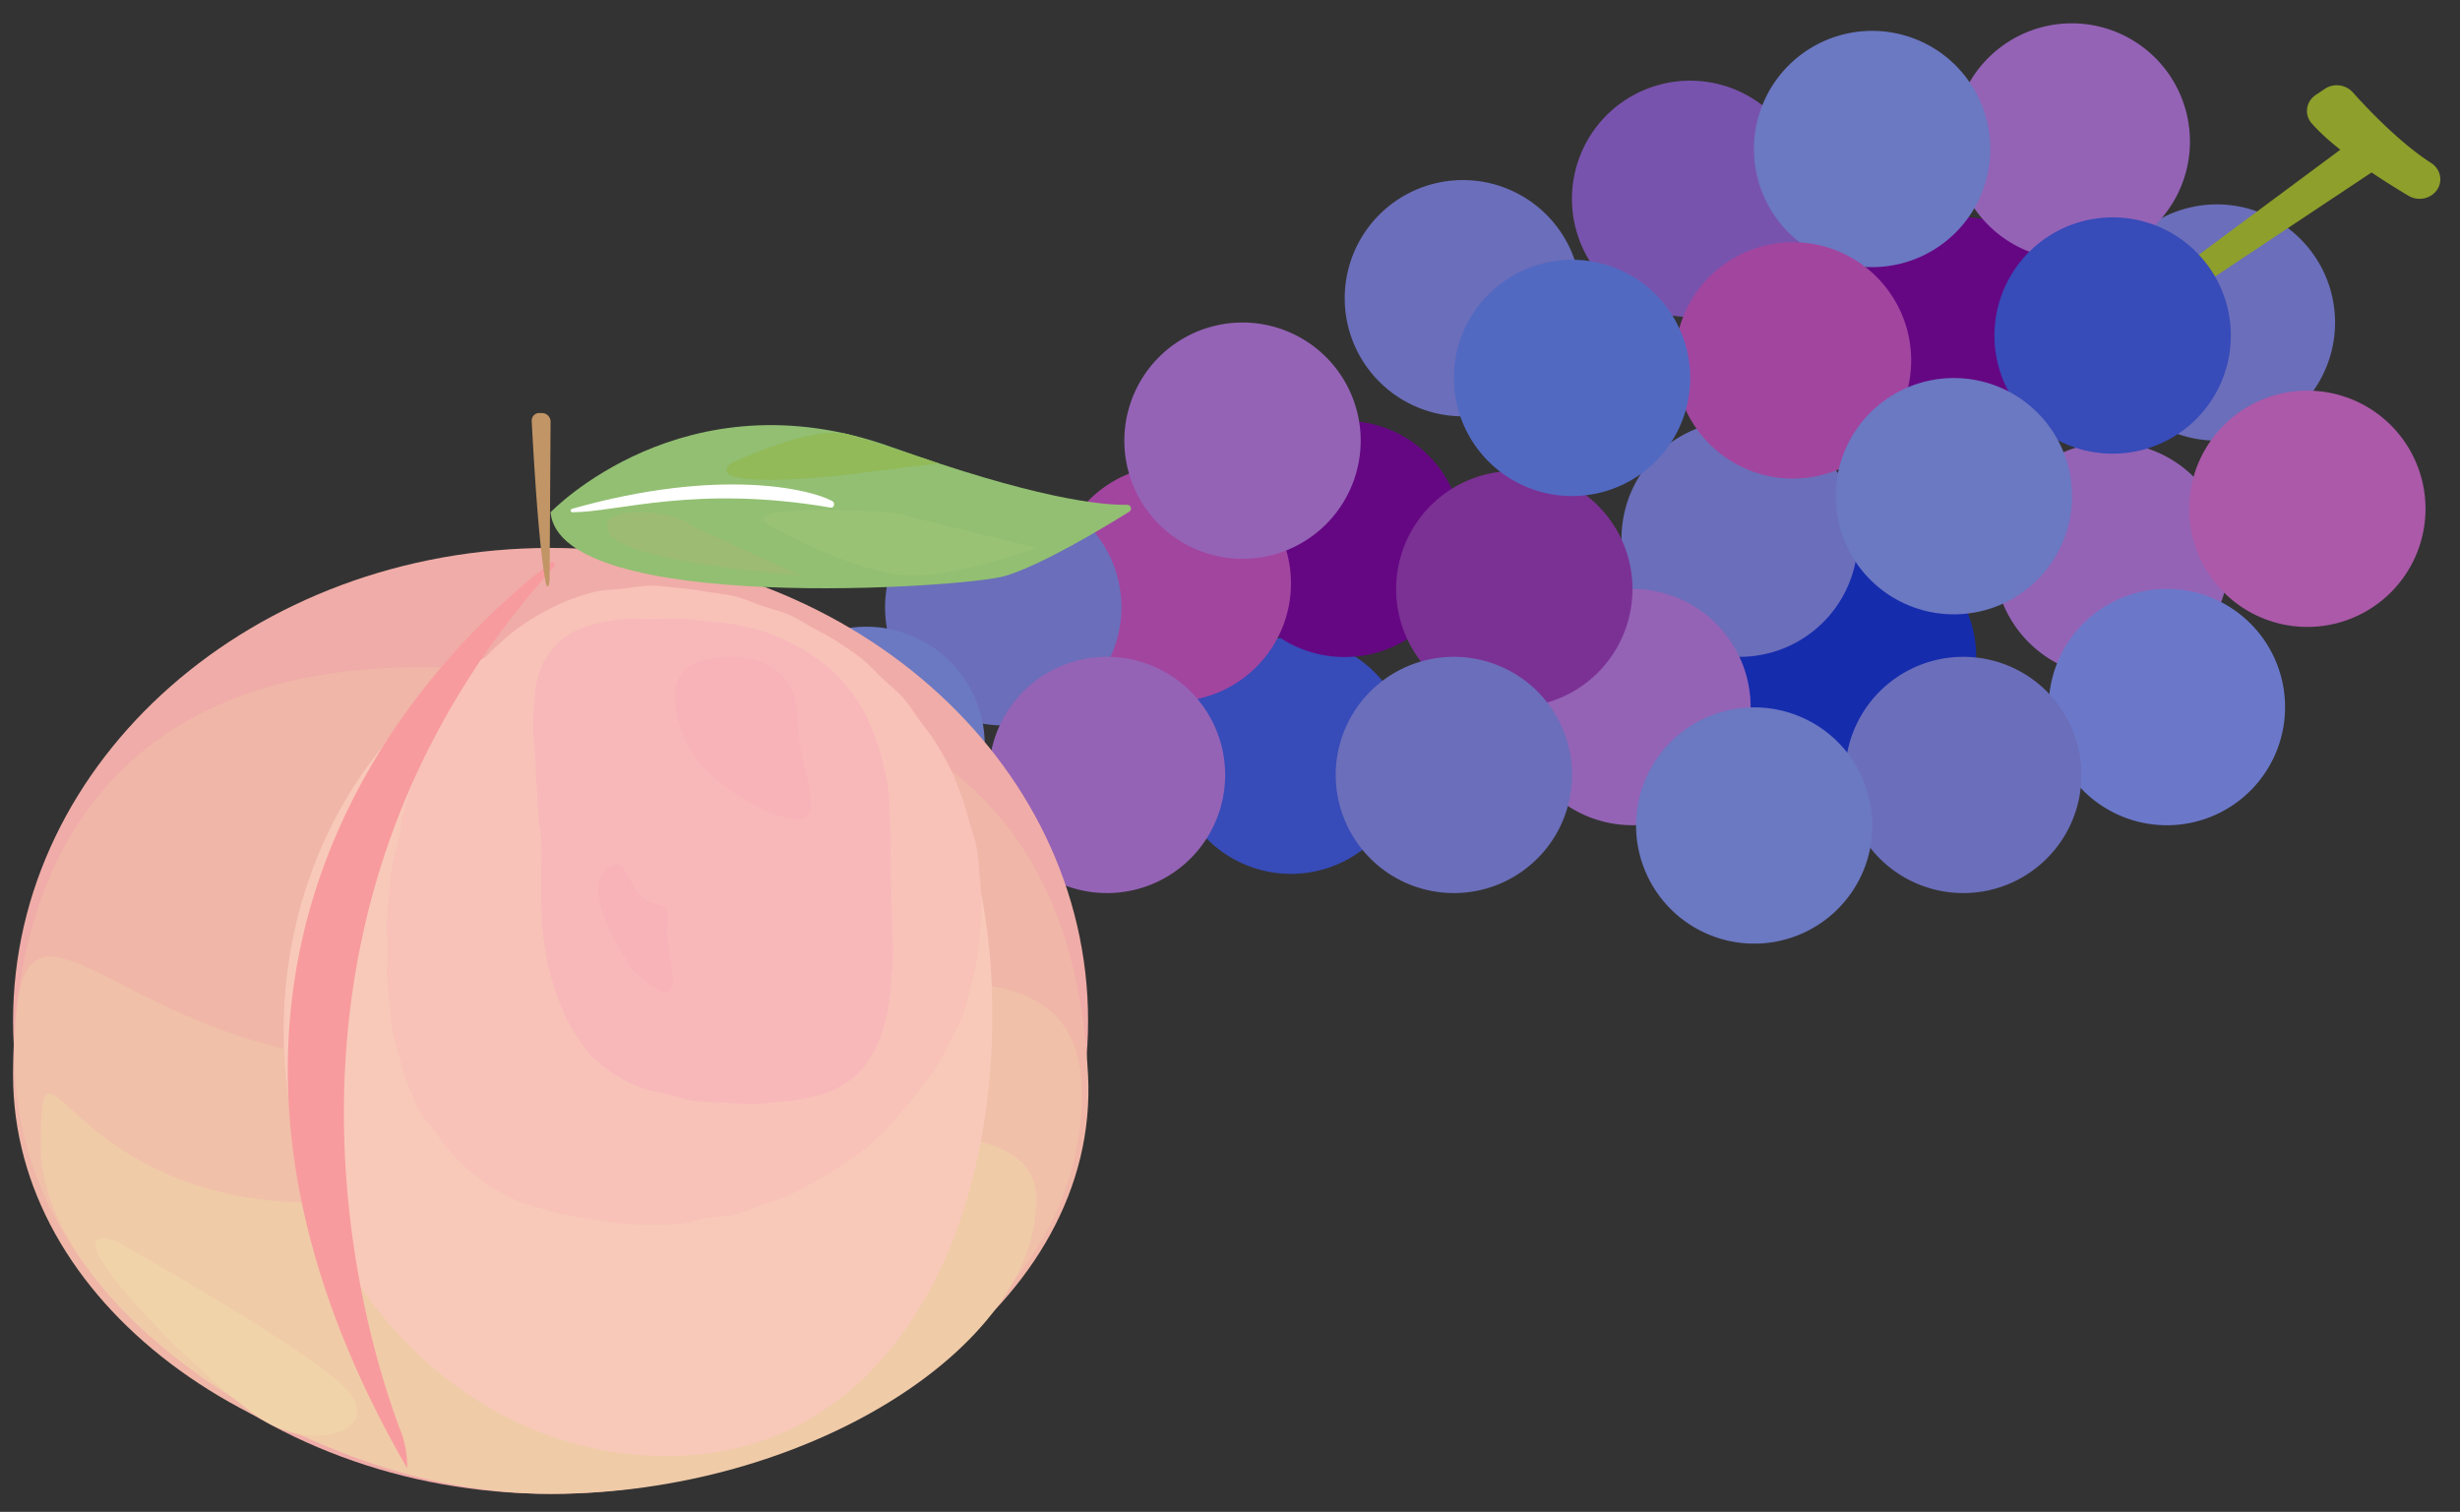 <svg width="122" height="75" fill="none" xmlns="http://www.w3.org/2000/svg"><rect width="100%" height="100%" fill="#333333" stroke="none"/><path d="M68.167 41.634a5.86 5.86 0 10-8.287-8.288 5.86 5.86 0 008.287 8.288z" fill="#374BB9"/><path d="M95.853 37.144a5.86 5.86 0 10-7.41-9.082 5.86 5.86 0 007.41 9.082z" fill="#152CAD"/><path d="M101.511 20.783a5.86 5.86 0 10-8.288-8.288 5.86 5.86 0 108.288 8.288z" fill="#650783"/><path d="M112.212 21.403a5.86 5.86 0 003.136-7.671 5.86 5.86 0 10-10.808 4.534 5.86 5.86 0 007.672 3.137z" fill="#6B6EBA"/><path d="M117.716 8.487l-10.915 7.26-.456-1.103 10.233-7.6 1.138 1.443z" fill="#8E9F2B"/><path d="M108.447 8.379a5.86 5.86 0 10-11.411-2.673 5.86 5.86 0 0011.411 2.673z" fill="#9463B6"/><path d="M89.526 11.199a5.86 5.86 0 10-11.412-2.673A5.86 5.86 0 0089.526 11.2z" fill="#7853AD"/><path d="M108.901 31.866a5.862 5.862 0 00-8.288-8.288 5.86 5.86 0 108.288 8.288z" fill="#9463B6"/><path d="M110.475 18.001a5.861 5.861 0 10-11.404-2.713 5.861 5.861 0 0011.404 2.713z" fill="#374BB9"/><path d="M72.549 20.653a5.86 5.86 0 100-11.72 5.86 5.86 0 000 11.72z" fill="#6B6EBA"/><path d="M120.05 26.898a5.86 5.86 0 10-11.242-3.317 5.86 5.86 0 0011.242 3.317z" fill="#AC59A9"/><path d="M98.474 9.023A5.86 5.86 0 1087.216 5.76a5.86 5.86 0 0011.258 3.262z" fill="#6B78C2"/><path d="M90.42 30.867a5.86 5.86 0 10-8.288-8.288 5.86 5.86 0 008.288 8.288z" fill="#6B6EBA"/><path d="M93.066 22.023a5.86 5.86 0 10-8.288-8.288 5.86 5.86 0 008.288 8.288z" fill="#A2459F"/><path d="M116.674 4.57c.825.92 2.382 2.544 3.89 3.511.588.38.621 1.181.05 1.587a1.08 1.08 0 01-1.165.046c-1.138-.676-3.597-2.217-4.805-3.596-.379-.433-.287-1.076.198-1.406l.446-.3a1.075 1.075 0 011.386.158z" fill="#8E9F2B"/><path d="M70.44 31.24a5.86 5.86 0 10-7.495-9.012 5.86 5.86 0 007.495 9.011z" fill="#650783"/><path d="M85.104 39.22a5.86 5.86 0 10-8.288-8.288 5.86 5.86 0 008.288 8.288z" fill="#9463B6"/><path d="M79.244 33.366a5.86 5.86 0 10-8.288-8.288 5.86 5.86 0 008.288 8.288z" fill="#7B3194"/><path d="M113.248 36.02a5.861 5.861 0 10-11.57-1.887 5.861 5.861 0 0011.57 1.887z" fill="#6B78CA"/><path d="M63.87 30.277a5.86 5.86 0 10-11.413-2.672 5.86 5.86 0 0011.412 2.672z" fill="#A2459F"/><path d="M82.108 22.89a5.86 5.86 0 10-8.288-8.287 5.86 5.86 0 008.288 8.288z" fill="#5269C2"/><path d="M55.497 31.295a5.86 5.86 0 10-11.485-2.339 5.86 5.86 0 0011.485 2.34z" fill="#6B6EBA"/><path d="M54.9 44.303a5.86 5.86 0 100-11.72 5.86 5.86 0 000 11.72z" fill="#9463B6"/><path d="M48.682 38.286a5.86 5.86 0 10-11.412-2.672 5.86 5.86 0 0011.412 2.672zm53.919-12.316a5.861 5.861 0 10-11.404-2.712 5.861 5.861 0 0011.404 2.713z" fill="#6B78C2"/><path d="M72.103 44.303a5.86 5.86 0 100-11.72 5.86 5.86 0 000 11.72z" fill="#6B6EBA"/><path d="M65.765 26.004a5.86 5.86 0 10-8.288-8.288 5.86 5.86 0 008.288 8.288z" fill="#9463B6"/><path d="M97.366 44.303a5.86 5.86 0 005.86-5.86 5.86 5.86 0 10-11.72 0 5.86 5.86 0 005.86 5.86z" fill="#6B6EBA"/><path d="M90.712 45.484a5.86 5.86 0 10-7.427-9.067 5.86 5.86 0 007.427 9.067z" fill="#6B78C2"/><path d="M27.305 74.104c14.722 0 26.657-10.505 26.657-23.462 0-12.957-11.935-23.461-26.657-23.461S.648 37.685.648 50.642c0 12.957 11.935 23.462 26.657 23.462z" fill="#F0ACA8"/><path d="M53.962 53.346c.56 11.148-11.935 20.214-26.657 20.214S.648 64.51.648 53.346c0-11.165 5.524-20.255 20.247-20.255 14.722 0 32.043 0 33.067 20.255z" fill="#F0B6A8"/><path d="M53.651 54.244c0 11.366-13.022 18.768-27.22 18.768-14.199 0-25.706-9.215-25.706-20.58 0-11.367 4.964.265 19.159.265 14.194 0 33.767-9.819 33.767 1.547z" fill="#F0C0A8"/><path d="M51.399 59.514c0 7.325-11.447 14.593-24.094 14.593-12.647 0-25.283-9.863-25.283-17.188 0-7.325 1.016 2.748 13.663 2.748S51.4 52.19 51.4 59.514z" fill="#F0CBA8"/><path d="M49.215 50.364c0 11.636-5.6 21.866-16.112 21.866-10.512 0-19.034-9.436-19.034-21.072s8.522-21.073 19.034-21.073c10.512 0 16.112 8.639 16.112 20.279z" fill="#F8C9B9"/><path d="M48.672 44.897c0 .471-.029.939-.069 1.402-.044.471-.08.935-.165 1.394-.085.463-.19.923-.315 1.37-.128.451-.213.922-.382 1.358-.17.439-.423.842-.629 1.26-.21.42-.423.839-.669 1.238-.245.399-.548.761-.826 1.136-.278.375-.584.73-.894 1.08-.31.35-.584.733-.927 1.055-.338.323-.689.64-1.055.931-.367.29-.77.532-1.16.794-.392.258-.79.495-1.206.721-.41.226-.813.463-1.245.657-.427.19-.874.33-1.321.483-.44.153-.87.355-1.33.472-.45.112-.934.1-1.398.177-.459.076-.91.254-1.382.29-.463.036-.938.048-1.41.048-.471 0-.919-.032-1.358-.056-.463-.028-.91-.12-1.345-.177-.464-.06-.903-.145-1.334-.238-.455-.097-.898-.185-1.322-.314-.443-.137-.894-.238-1.297-.415-.423-.186-.83-.4-1.213-.629-.395-.238-.741-.536-1.088-.818a9.294 9.294 0 01-.97-.943c-.307-.33-.56-.7-.818-1.071-.258-.367-.589-.693-.802-1.1a12.94 12.94 0 01-.552-1.245c-.157-.411-.262-.858-.383-1.306-.117-.427-.254-.858-.338-1.313-.081-.435-.105-.89-.158-1.35-.048-.44-.096-.89-.12-1.354-.025-.443.028-.894.028-1.357 0-.464-.06-.923-.037-1.383.025-.459.057-.918.105-1.377.044-.46.085-.92.153-1.374.069-.456.242-.895.335-1.342.092-.451.125-.919.242-1.362.116-.447.29-.878.435-1.31.145-.439.233-.898.407-1.32.173-.432.358-.86.56-1.266.205-.415.483-.794.717-1.185.238-.398.508-.77.777-1.14.274-.374.556-.733.859-1.076.306-.346.62-.68.963-.987.342-.31.693-.608 1.067-.874.375-.266.766-.508 1.173-.725a10.4 10.4 0 012.57-1.008c.44-.1.907-.096 1.374-.149.447-.048.903-.149 1.374-.149.472 0 .939.085 1.402.121.472.04.931.113 1.39.19.468.076.935.112 1.386.225.456.117.887.319 1.326.468.447.153.907.257 1.334.443.43.19.825.451 1.233.673.41.225.83.439 1.22.697.391.262.786.515 1.153.805.366.295.672.653 1.015.976.342.322.717.612 1.027.958.31.351.552.758.83 1.137.278.374.58.737.822 1.136.246.399.48.806.69 1.225.205.419.362.862.531 1.301.17.435.29.886.42 1.338.124.447.285.89.374 1.353.084.46.1.927.145 1.399.04.463.08.926.08 1.402z" fill="#F8C2B9"/><path d="M44.167 41.931c0 .456 0 .903.004 1.342.008.46.032.902.04 1.337.008.46.02.907.025 1.342.004.464.06.91.052 1.342-.004.467-.073.91-.097 1.338-.028.467-.064.914-.129 1.333-.072.468-.205.89-.334 1.294-.145.443-.33.834-.568 1.196-.242.375-.492.733-.85 1.02-.327.261-.71.491-1.157.676-.378.158-.814.254-1.29.351-.402.08-.841.141-1.32.177-.416.032-.859.08-1.338.08-.48 0-.951-.035-1.398-.064-.488-.028-.96-.02-1.399-.08-.487-.069-.926-.238-1.357-.347-.476-.117-.947-.173-1.358-.342a7.387 7.387 0 01-1.245-.645 6.699 6.699 0 01-1.088-.886c-.33-.327-.588-.713-.846-1.112a7.765 7.765 0 01-.637-1.237 10.067 10.067 0 01-.467-1.314c-.117-.43-.258-.878-.338-1.358a19.838 19.838 0 01-.174-1.39c-.04-.447-.032-.914-.052-1.398-.016-.45 0-.918 0-1.398 0-.48.02-.943.004-1.394-.016-.475-.129-.934-.153-1.386-.028-.48-.053-.943-.085-1.39-.036-.48-.036-.947-.068-1.39-.032-.487-.089-.95-.101-1.39-.016-.495.02-.959.044-1.39.033-.5.093-.959.21-1.374.133-.467.366-.854.652-1.209.274-.342.585-.668 1.036-.898.367-.19.802-.343 1.31-.455a9.918 9.918 0 011.373-.218c.427-.036.89.02 1.394.02.464 0 .911-.044 1.346-.024.464.024.907.093 1.338.141.463.052.914.064 1.341.15.456.088.899.192 1.31.317.443.133.85.339 1.245.512.423.19.806.415 1.172.649a7.49 7.49 0 011.06.818 7.733 7.733 0 011.624 2.12c.201.386.379.797.532 1.232.14.407.282.834.386 1.29.097.422.19.861.25 1.32.057.428.032.883.06 1.347.025.43.045.878.045 1.341l-.004.004z" fill="#F8B8B9"/><path d="M19.875 70.997c-1.636-4.267-8.405-25.09 7.607-42.894.1-.113-.044-.274-.165-.181-4.456 3.372-22.108 18.965-7.124 44.916v-.117a4.87 4.87 0 00-.318-1.724z" fill="#F89B9E"/><path d="M27.075 28.937c-.354-1.636-.632-6.623-.705-8.058a.373.373 0 01.375-.39h.129a.43.43 0 01.431.434l-.048 7.793c0 .354-.121.503-.182.225v-.004z" fill="#C29566"/><path d="M39.57 35.702c0 2.216 1.434 4.944 0 4.944-1.435 0-4.831-1.95-5.641-4.017-1.576-4.017 1.16-4.017 2.594-4.017 1.435 0 3.046.866 3.046 3.086v.004zm-8.22 12.402s-2.498-3.659-1.427-4.815c1.072-1.16 1.072.358 1.874 1.16.802.802 1.454-.088 1.305 1.515-.145 1.604 1.459 5.085-1.752 2.14z" fill="#F8B3B9"/><path d="M27.305 25.412s6.6-6.918 16.857-3.252c7.14 2.555 10.408 2.905 11.737 2.881.19 0 .266.242.105.343-1.346.842-4.36 2.65-6.157 3.19-1.925.581-22.095 1.943-22.542-3.166v.004z" fill="#92BF72"/><path d="M28.364 25.243c-.096.028-.076.169.02.169 2.245-.004 6.133-1.378 12.817-.23.17.028.226-.242.073-.326-1.056-.584-5.577-1.697-12.914.387h.005z" fill="#fff"/><path d="M38.457 26.221s4.295 2.386 6.842 2.333c2.546-.052 6.1-1.373 6.1-1.373l-7.152-1.77s-8.723-.567-5.79.81z" fill="#9AC275"/><path d="M34.267 26.065l5.464 2.494s-8.49-.593-9.493-2.071c-1.003-1.479 3.288-1.274 4.03-.423z" fill="#9DBB72"/><path d="M36.237 22.987s4.058-1.95 5.838-1.439c1.781.512 4.48 1.439 4.48 1.439l-5.193.636s-6.603.69-5.129-.636h.004z" fill="#92BA59"/><path d="M5.745 61.565s9.356 5.23 11.35 7.265c1.995 2.034-1.228 3.195-3.835 1.744-2.607-1.454-11.503-10.314-7.515-9.009z" fill="#F0D3A8"/></svg>